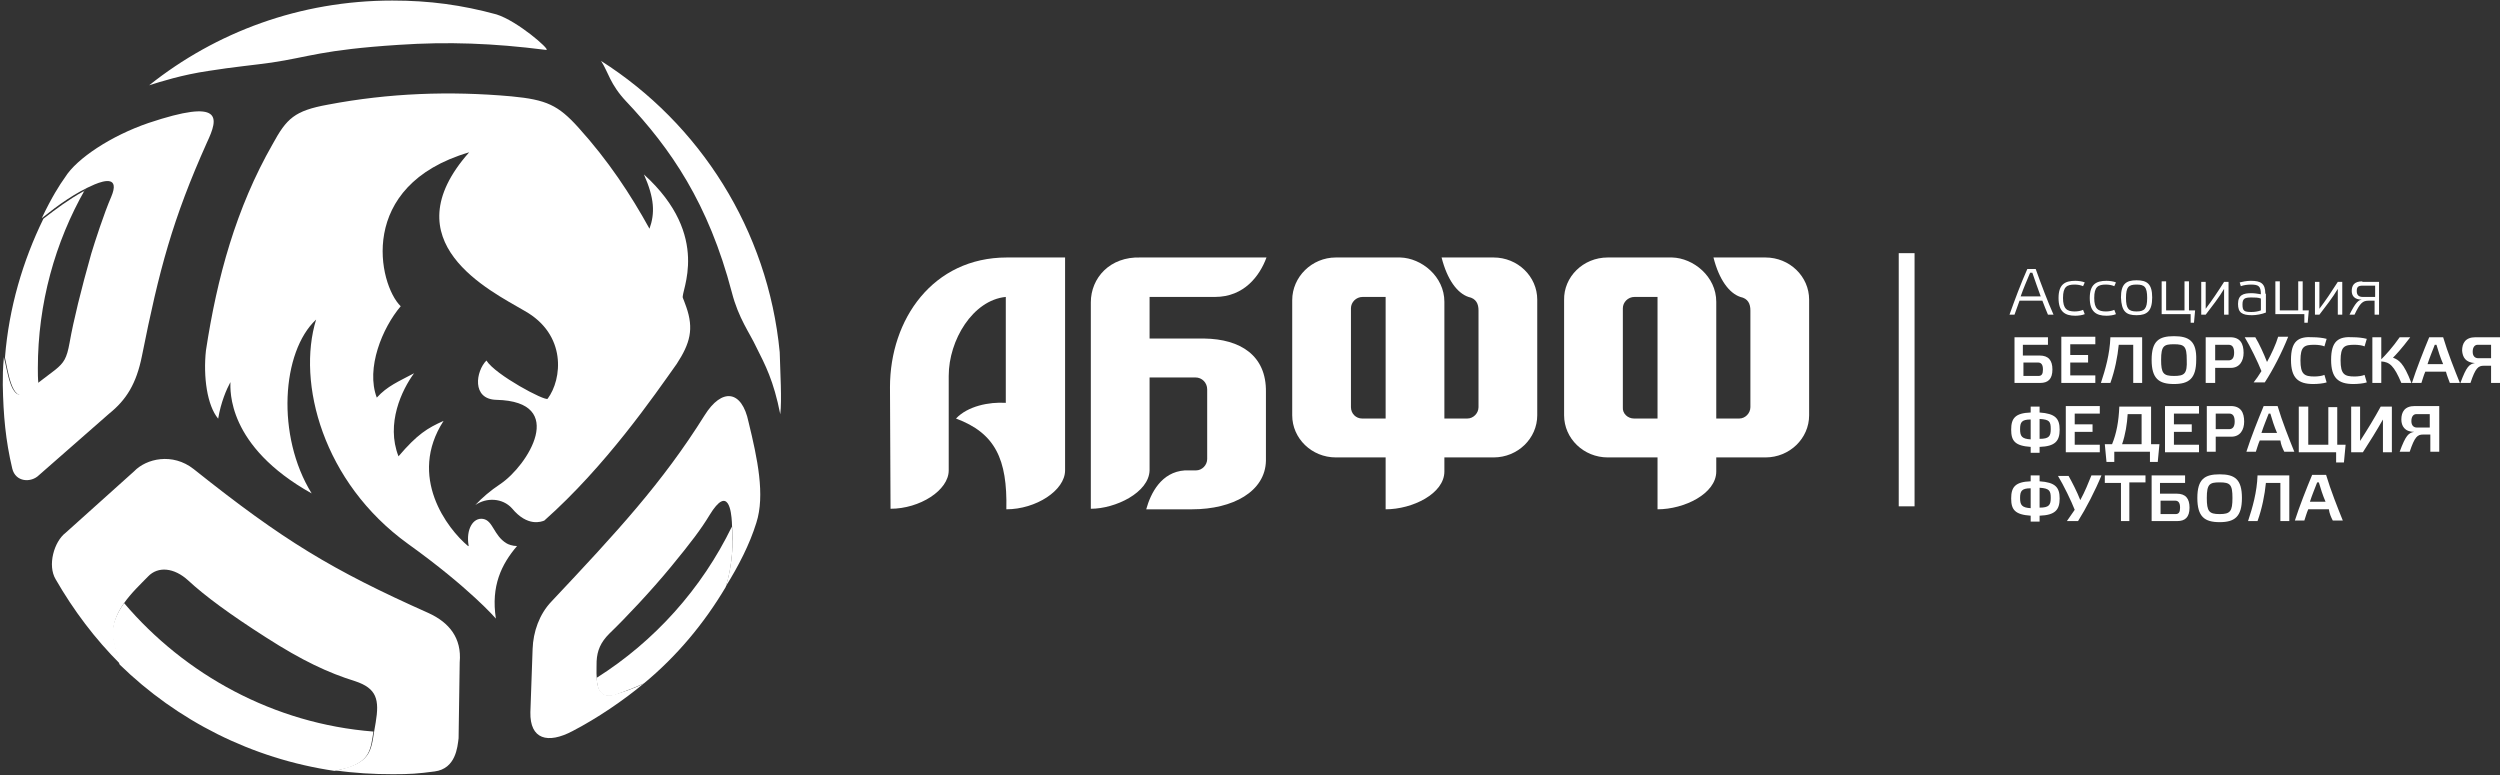 <svg width="158" height="49" viewBox="0 0 158 49" fill="none" xmlns="http://www.w3.org/2000/svg">
<rect x="0" y="0" width="158" height="49" fill="#333333" stroke="none"/>
<path fill-rule="evenodd" clip-rule="evenodd" d="M40.696 43.19C42.771 41.475 44.495 39.41 45.866 37.1C46.077 36.435 46.183 35.84 46.253 35.105C46.324 34.545 46.288 33.915 46.253 33.285C44.354 37.205 41.364 40.53 37.706 42.84C37.741 43.575 37.952 44.17 38.867 43.925C39.394 43.715 39.852 43.575 40.696 43.19Z" fill="white"/>
<path fill-rule="evenodd" clip-rule="evenodd" d="M5.381 11.97C3.482 15.295 2.392 19.18 2.392 23.275C2.392 23.59 2.392 23.905 2.427 24.255L1.618 24.885C0.738 25.445 0.492 23.345 0.316 22.61V22.575C0.563 19.46 1.442 16.485 2.743 13.825C3.552 13.195 4.361 12.6 5.241 12.11H5.276L5.311 12.075L5.346 12.04L5.381 12.005V11.97Z" fill="white"/>
<path fill-rule="evenodd" clip-rule="evenodd" d="M21.139 48.72C15.898 47.95 11.185 45.535 7.562 42C7.351 41.37 7.281 40.985 7.175 40.53C6.964 39.62 7.351 38.815 7.843 38.115C11.677 42.63 17.305 45.745 23.601 46.235C23.425 47.355 23.39 48.09 21.913 48.545C21.526 48.65 21.456 48.65 21.139 48.72Z" fill="white"/>
<path fill-rule="evenodd" clip-rule="evenodd" d="M34.54 3.15H34.47C31.164 2.73 28.314 2.625 25.184 2.835C20.33 3.15 19.521 3.605 17.165 3.955C16.215 4.095 14.702 4.235 13.19 4.48C11.502 4.725 10.095 5.18 9.426 5.39C13.647 2.03 18.958 0.035 24.797 0.035C27.154 0.035 29.194 0.315 31.375 0.91C32.711 1.33 34.751 3.115 34.54 3.15ZM0.176 24.325C0.176 23.835 0.176 23.205 0.246 22.575C0.457 23.31 0.668 25.41 1.548 24.85L3.482 23.38C4.045 22.925 4.221 22.645 4.397 21.665C4.643 20.265 5.135 18.27 5.768 16.03C5.979 15.33 6.577 13.475 7.035 12.425C7.562 11.165 6.648 11.375 5.979 11.655C4.748 12.18 3.693 12.95 2.638 13.79C3.271 12.46 3.763 11.69 4.115 11.2C4.854 10.01 7.035 8.575 9.391 7.77C14.104 6.195 13.823 7.42 13.084 8.995C10.904 13.86 10.059 17.045 8.969 22.505C8.617 24.255 7.984 25.27 6.894 26.145L2.462 30.03C1.97 30.52 0.985 30.485 0.774 29.61C0.352 27.825 0.211 26.25 0.176 24.325ZM29.053 41.86C29.194 40.32 28.385 39.34 27.084 38.745C20.963 36.015 17.903 34.16 12.24 29.645C10.904 28.595 9.251 28.98 8.477 29.785L4.15 33.67C3.412 34.23 2.99 35.735 3.517 36.61C4.643 38.57 6.015 40.39 7.597 41.965C7.386 41.335 7.316 40.95 7.21 40.495C6.824 38.78 8.477 37.345 9.356 36.435C9.989 35.77 11.009 35.875 11.889 36.68C12.944 37.66 14.562 38.85 16.813 40.285C19.099 41.755 20.752 42.525 22.441 43.05C23.812 43.505 23.988 44.205 23.742 45.675C23.461 47.11 23.637 47.985 21.948 48.51C21.561 48.615 21.526 48.65 21.174 48.685C22.37 48.86 23.601 48.93 24.832 48.93C25.923 48.93 26.415 48.895 27.47 48.755C28.807 48.58 28.913 47.215 28.983 46.655L29.053 41.86ZM47.308 26.67C47.871 28.98 48.363 31.29 47.801 33.04C47.379 34.405 46.675 35.77 45.866 37.065C46.077 36.4 46.183 35.805 46.253 35.07C46.323 34.44 46.288 33.705 46.253 32.97C46.218 32.375 46.042 30.59 44.846 32.55C44.318 33.425 43.685 34.265 42.419 35.805C41.153 37.345 39.5 39.095 38.515 40.04C37.952 40.6 37.741 41.125 37.706 41.79C37.706 42.735 37.53 44.275 38.867 43.89C39.394 43.715 39.851 43.61 40.696 43.19C39.394 44.275 37.741 45.395 36.193 46.2C34.611 47.04 33.485 46.725 33.52 45.01L33.661 41.02C33.696 39.935 34.083 38.815 34.857 38.01C39.007 33.6 41.856 30.52 44.529 26.25C45.62 24.5 46.886 24.64 47.308 26.67ZM37.987 3.85C38.444 4.55 38.55 5.32 39.57 6.405C42.384 9.38 44.776 12.845 46.253 18.48C46.675 20.125 47.379 21.035 47.801 21.945C48.363 23.065 48.891 24.045 49.313 26.18C49.419 25.27 49.313 23.555 49.278 22.26C48.539 14.525 44.213 7.805 37.987 3.85Z" fill="white"/>
<path fill-rule="evenodd" clip-rule="evenodd" d="M43.369 19.39C43.264 19.075 43.193 18.935 43.158 18.83C42.982 18.48 45.022 14.945 40.696 11.025C41.364 12.53 41.4 13.475 41.048 14.455C39.852 12.285 38.445 10.15 36.546 8.05C35.279 6.65 34.541 6.3 32.325 6.09C28.421 5.74 24.587 5.88 20.718 6.615C18.607 7 18.115 7.49 17.235 9.1C14.914 13.16 13.718 17.535 13.015 22.155C12.839 23.8 13.085 25.62 13.788 26.46C13.964 25.41 14.316 24.605 14.562 24.15C14.562 24.64 14.316 28.175 19.698 31.185C17.447 27.545 17.798 22.225 19.979 20.195C18.748 24.185 20.401 30.485 25.783 34.37C29.687 37.17 31.34 39.095 31.34 39.095C31.023 37.03 31.692 35.665 32.676 34.51C32.395 34.51 32.114 34.405 32.008 34.335C31.199 33.845 31.164 32.9 30.531 32.795C29.898 32.69 29.441 33.46 29.616 34.475V34.51C29.616 34.51 29.616 34.51 29.581 34.51C28.28 33.425 25.747 30.135 28.034 26.6C27.014 27.055 26.381 27.44 25.185 28.84C24.376 26.775 25.396 24.64 26.169 23.59C25.185 24.115 24.481 24.395 23.813 25.13C23.109 23.275 24.165 20.72 25.325 19.355C23.918 17.99 22.511 11.725 29.652 9.625C24.622 15.295 30.988 18.375 33.134 19.635C35.842 21.14 35.526 23.975 34.611 25.2C34.47 25.375 31.305 23.695 30.742 22.785C30.074 23.45 29.792 25.235 31.375 25.27C35.913 25.375 33.345 29.435 31.621 30.59C30.988 31.01 30.461 31.465 30.038 31.92C30.742 31.43 31.762 31.465 32.36 32.13C33.345 33.32 34.224 32.97 34.4 32.9C38.304 29.435 41.329 25.025 42.771 22.995C43.615 21.7 43.862 20.79 43.369 19.39Z" fill="white"/>
<path fill-rule="evenodd" clip-rule="evenodd" d="M84.426 16.273H88.492C89.835 16.307 91.285 17.468 91.285 19.074V21.738V26.451H92.734C93.123 26.451 93.442 26.109 93.442 25.733V21.055V19.62C93.442 19.21 93.3 18.869 92.805 18.766C92.098 18.527 91.462 17.673 91.108 16.273C92.063 16.273 93.477 16.273 94.396 16.273C95.916 16.273 97.154 17.468 97.154 18.937V26.245C97.154 27.714 95.916 28.909 94.396 28.909H91.285V29.797C91.285 31.198 89.269 32.188 87.572 32.188V28.909H84.426C82.905 28.909 81.668 27.714 81.668 26.245V18.971C81.668 17.503 82.905 16.273 84.426 16.273ZM86.087 26.451H87.572V18.766H86.123C85.698 18.766 85.38 19.108 85.38 19.483V25.733C85.38 26.143 85.698 26.451 86.087 26.451Z" fill="white"/>
<path fill-rule="evenodd" clip-rule="evenodd" d="M72.653 21.396H76.118C78.38 21.43 80.042 22.455 80.007 24.777C80.007 26.211 80.007 27.646 80.007 29.114C79.971 31.061 77.921 32.188 75.34 32.188H72.441C72.724 31.163 73.395 29.831 74.88 29.729H75.587C75.976 29.729 76.294 29.387 76.294 29.012V24.606C76.294 24.196 75.976 23.855 75.552 23.855H72.653V29.729C72.617 31.129 70.496 32.154 68.94 32.154V19.108C68.94 17.571 70.142 16.205 72.087 16.273H80.042C79.618 17.434 78.628 18.766 76.789 18.766H72.653V21.396Z" fill="white"/>
<path fill-rule="evenodd" clip-rule="evenodd" d="M63.566 25.46C63.566 23.923 63.566 20.303 63.566 18.766C61.48 18.971 59.959 21.498 59.959 23.753C59.959 24.606 59.959 28.465 59.959 29.729C59.959 30.993 58.121 32.154 56.282 32.154L56.247 24.47C56.247 20.166 58.969 16.273 63.636 16.273H67.313V29.729C67.313 30.993 65.475 32.188 63.601 32.188C63.672 29.012 62.894 27.373 60.419 26.451C61.161 25.665 62.505 25.392 63.566 25.46Z" fill="white"/>
<path fill-rule="evenodd" clip-rule="evenodd" d="M101.609 16.273H105.675C107.019 16.307 108.468 17.468 108.468 19.074V21.738V26.451H109.918C110.307 26.451 110.625 26.109 110.625 25.733V21.055V19.62C110.625 19.21 110.483 18.869 109.988 18.766C109.281 18.527 108.645 17.673 108.291 16.273C109.246 16.273 110.66 16.273 111.579 16.273C113.1 16.273 114.337 17.468 114.337 18.937V26.245C114.337 27.714 113.1 28.909 111.579 28.909H108.468V29.797C108.468 31.198 106.453 32.188 104.756 32.188V28.909H101.609C100.089 28.909 98.851 27.714 98.851 26.245V18.971C98.816 17.503 100.053 16.273 101.609 16.273ZM103.271 26.451H104.756V18.766H103.306C102.882 18.766 102.564 19.108 102.564 19.483V25.733C102.528 26.143 102.882 26.451 103.271 26.451Z" fill="white"/>
<rect x="120" y="16" width="1" height="16" fill="white"/>
<path fill-rule="evenodd" clip-rule="evenodd" d="M129.431 19.887H129.783C129.431 19.106 129.008 17.985 128.656 17H128.127C127.705 17.951 127.352 18.902 127 19.887H127.317C127.423 19.582 127.528 19.31 127.634 19.004H129.078C129.184 19.31 129.325 19.616 129.431 19.887ZM128.444 17.238C128.62 17.747 128.797 18.257 128.973 18.733H127.705C127.881 18.223 128.092 17.747 128.303 17.238H128.444ZM131.65 19.582C131.509 19.65 131.298 19.684 131.122 19.684C130.628 19.684 130.382 19.514 130.382 18.834C130.382 18.121 130.628 17.985 131.122 17.985C131.298 17.985 131.509 18.019 131.65 18.087L131.756 17.849C131.615 17.781 131.333 17.747 131.157 17.747C130.487 17.747 130.1 17.985 130.1 18.834C130.1 19.684 130.487 19.955 131.157 19.955C131.333 19.955 131.615 19.921 131.756 19.854L131.65 19.582ZM133.623 19.582C133.482 19.65 133.27 19.684 133.094 19.684C132.601 19.684 132.355 19.514 132.355 18.834C132.355 18.121 132.601 17.985 133.094 17.985C133.27 17.985 133.482 18.019 133.623 18.087L133.728 17.849C133.588 17.781 133.306 17.747 133.13 17.747C132.46 17.747 132.073 17.985 132.073 18.834C132.073 19.684 132.46 19.955 133.13 19.955C133.306 19.955 133.588 19.921 133.728 19.854L133.623 19.582ZM135.032 19.921C135.701 19.921 136.018 19.65 136.018 18.8C136.018 17.951 135.701 17.713 135.032 17.713C134.363 17.713 134.045 17.951 134.045 18.8C134.081 19.684 134.363 19.921 135.032 19.921ZM135.032 17.985C135.525 17.985 135.701 18.121 135.701 18.834C135.701 19.514 135.525 19.684 135.032 19.684C134.539 19.684 134.363 19.514 134.363 18.834C134.363 18.121 134.539 17.985 135.032 17.985ZM138.343 17.781H138.061V19.616H136.899V17.781H136.617V19.854H138.449V20.397H138.66L138.731 19.616H138.343V17.781ZM140.562 19.887H140.844V17.815H140.562C140.175 18.427 139.788 19.004 139.4 19.514V17.815H139.118V19.887H139.4C139.788 19.378 140.245 18.8 140.562 18.257V19.887ZM143.169 18.563C143.169 17.917 142.887 17.747 142.253 17.747C141.972 17.747 141.69 17.815 141.549 17.849L141.619 18.087C141.795 18.019 142.042 17.985 142.253 17.985C142.747 17.985 142.887 18.087 142.887 18.597C142.676 18.563 142.5 18.529 142.289 18.529C141.795 18.529 141.443 18.631 141.443 19.208C141.443 19.752 141.69 19.921 142.324 19.921C142.606 19.921 142.958 19.854 143.205 19.752V18.563H143.169ZM142.888 19.616C142.711 19.684 142.5 19.718 142.289 19.718C141.831 19.718 141.725 19.65 141.725 19.242C141.725 18.868 141.866 18.8 142.289 18.8C142.5 18.8 142.711 18.8 142.888 18.868V19.616ZM145.53 17.781H145.248V19.616H144.085V17.781H143.803V19.854H145.635V20.397H145.847L145.917 19.616H145.53V17.781ZM147.749 19.887H148.031V17.815H147.749C147.361 18.427 146.974 19.004 146.586 19.514V17.815H146.305V19.887H146.586C146.974 19.378 147.432 18.8 147.749 18.257V19.887ZM149.299 17.781C148.77 17.781 148.63 18.053 148.63 18.393C148.63 18.698 148.806 18.936 149.264 18.936C149.052 18.97 148.876 19.106 148.489 19.887H148.806C149.158 19.14 149.334 19.004 149.686 19.004H150.074V19.887H150.356V17.815H149.299V17.781ZM149.334 18.767C149.052 18.767 148.947 18.631 148.947 18.393C148.947 18.121 149.052 18.053 149.334 18.053H150.109V18.767H149.334ZM127.881 23.726V22.911H128.797C129.008 22.911 129.114 23.047 129.114 23.352C129.114 23.624 129.043 23.76 128.832 23.76H127.881V23.726ZM129.466 21.314H127.317V24.202H128.938C129.431 24.202 129.713 23.964 129.713 23.352C129.713 22.775 129.466 22.469 128.902 22.469H127.845V21.79H129.431V21.314H129.466ZM130.276 21.314V24.202H132.425V23.726H130.84V22.911H131.967V22.435H130.84V21.756H132.425V21.28H130.276V21.314ZM134.82 21.79V24.202H135.384V21.314H133.376C133.341 22.367 133.059 23.352 132.777 24.202H133.376C133.658 23.42 133.834 22.537 133.905 21.79H134.82ZM137.392 21.246C136.441 21.246 135.983 21.552 135.983 22.741C135.983 23.93 136.441 24.27 137.392 24.27C138.343 24.27 138.801 23.93 138.801 22.741C138.836 21.552 138.343 21.246 137.392 21.246ZM137.392 23.76C136.723 23.76 136.582 23.59 136.582 22.741C136.582 21.858 136.758 21.756 137.392 21.756C138.061 21.756 138.202 21.892 138.202 22.741C138.238 23.624 138.061 23.76 137.392 23.76ZM139.999 22.809V21.79H140.844C141.091 21.79 141.197 21.96 141.197 22.299C141.197 22.639 141.056 22.775 140.844 22.775H139.999V22.809ZM139.999 24.202V23.25H140.985C141.549 23.25 141.795 22.809 141.795 22.299C141.795 21.722 141.584 21.314 140.95 21.314H139.4V24.202H139.999ZM143.275 22.877C143.064 22.333 142.782 21.722 142.535 21.314H141.866C142.218 21.892 142.711 22.911 142.923 23.454C142.782 23.692 142.57 23.998 142.43 24.168H143.134C143.627 23.42 144.226 22.265 144.614 21.28H143.98C143.839 21.756 143.557 22.367 143.275 22.877ZM144.79 22.741C144.79 23.896 145.248 24.27 146.199 24.27C146.481 24.27 146.833 24.236 147.044 24.168L146.903 23.692C146.762 23.76 146.481 23.794 146.269 23.794C145.635 23.794 145.389 23.658 145.389 22.775C145.389 21.892 145.635 21.79 146.269 21.79C146.481 21.79 146.762 21.824 146.903 21.892L147.044 21.416C146.798 21.348 146.445 21.314 146.199 21.314C145.248 21.246 144.79 21.552 144.79 22.741ZM147.326 22.741C147.326 23.896 147.784 24.27 148.735 24.27C149.017 24.27 149.369 24.236 149.581 24.168L149.44 23.692C149.299 23.76 149.017 23.794 148.806 23.794C148.172 23.794 147.925 23.658 147.925 22.775C147.925 21.892 148.172 21.79 148.806 21.79C149.017 21.79 149.299 21.824 149.44 21.892L149.581 21.416C149.334 21.348 148.982 21.314 148.735 21.314C147.784 21.246 147.326 21.552 147.326 22.741ZM152.399 24.202C151.906 22.911 151.589 22.741 151.236 22.605C151.377 22.469 151.765 22.062 152.328 21.314H151.659C151.236 21.926 150.743 22.469 150.497 22.707V21.314H149.933V24.202H150.497V22.843C151.025 22.877 151.307 23.115 151.765 24.202H152.399ZM154.83 24.202H155.464C155.147 23.42 154.689 22.265 154.407 21.314H153.526C153.174 22.163 152.716 23.319 152.434 24.202H153.033C153.103 23.998 153.174 23.726 153.28 23.488H154.583C154.653 23.76 154.759 23.998 154.83 24.202ZM153.984 21.79C154.09 22.163 154.231 22.605 154.407 23.013H153.42C153.561 22.571 153.737 22.163 153.878 21.79H153.984ZM157.472 22.639H156.626C156.415 22.639 156.274 22.503 156.274 22.231C156.274 21.926 156.415 21.79 156.591 21.79H157.436V22.639H157.472ZM156.415 22.945C156.062 23.013 155.886 23.149 155.499 24.202H156.133C156.45 23.25 156.626 23.115 156.978 23.115H157.436V24.202H158V21.314H156.45C155.816 21.314 155.605 21.688 155.605 22.163C155.64 22.571 155.816 22.911 156.415 22.945ZM128.339 25.696V26.07C127.352 26.104 127.106 26.444 127.106 27.157C127.106 27.87 127.352 28.176 128.339 28.244V28.618H128.902V28.244C129.889 28.21 130.17 27.87 130.17 27.157C130.17 26.444 129.889 26.138 128.902 26.07V25.696H128.339ZM129.607 27.123C129.607 27.565 129.501 27.735 128.902 27.735V26.478C129.536 26.512 129.607 26.648 129.607 27.123ZM127.669 27.123C127.669 26.681 127.775 26.512 128.339 26.512V27.769C127.775 27.735 127.669 27.565 127.669 27.123ZM130.558 25.696V28.584H132.707V28.108H131.122V27.293H132.249V26.817H131.122V26.138H132.707V25.662H130.558V25.696ZM135.913 25.696H133.94C133.905 26.614 133.764 27.395 133.482 28.074H133.024L133.13 29.195H133.623V28.55H135.877V29.195H136.37L136.476 28.074H135.948V25.696H135.913ZM135.349 28.074H134.116C134.327 27.463 134.433 26.783 134.468 26.172H135.349V28.074ZM136.828 25.696V28.584H138.977V28.108H137.392V27.293H138.519V26.817H137.392V26.138H138.977V25.662H136.828V25.696ZM140.034 27.157V26.138H140.88C141.126 26.138 141.232 26.308 141.232 26.648C141.232 26.987 141.091 27.123 140.88 27.123H140.034V27.157ZM140.034 28.55V27.599H141.02C141.584 27.599 141.831 27.157 141.831 26.648C141.831 26.07 141.619 25.662 140.985 25.662H139.47V28.55H140.034ZM144.367 28.55H145.001C144.684 27.769 144.226 26.614 143.944 25.662H143.064C142.711 26.512 142.253 27.667 141.972 28.55H142.57C142.641 28.346 142.711 28.074 142.817 27.837H144.12C144.156 28.108 144.261 28.346 144.367 28.55ZM143.486 26.138C143.592 26.512 143.733 26.953 143.909 27.361H142.923C143.064 26.919 143.24 26.512 143.381 26.138H143.486ZM145.847 25.696H145.283V28.584H147.643V29.229H148.136L148.242 28.108H147.714V25.73H147.15V28.108H145.882V25.696H145.847ZM151.131 25.696H150.461C150.074 26.41 149.616 27.157 149.158 27.87V25.696H148.594V28.584H149.334C149.757 27.938 150.215 27.191 150.602 26.512V28.584H151.166V25.696H151.131ZM153.597 27.021H152.751C152.54 27.021 152.399 26.885 152.399 26.614C152.399 26.308 152.54 26.172 152.716 26.172H153.561V27.021H153.597ZM152.575 27.293C152.223 27.361 152.047 27.497 151.659 28.55H152.293C152.61 27.599 152.786 27.463 153.139 27.463H153.597V28.55H154.16V25.662H152.61C151.976 25.662 151.765 26.036 151.765 26.512C151.765 26.919 151.976 27.293 152.575 27.293ZM128.339 30.045V30.418C127.352 30.452 127.106 30.792 127.106 31.505C127.106 32.219 127.352 32.524 128.339 32.592V32.966H128.902V32.592C129.889 32.558 130.17 32.219 130.17 31.505C130.17 30.792 129.889 30.486 128.902 30.418V30.045H128.339ZM129.607 31.471C129.607 31.913 129.501 32.083 128.902 32.083V30.826C129.536 30.86 129.607 31.03 129.607 31.471ZM127.669 31.471C127.669 31.03 127.775 30.86 128.339 30.86V32.117C127.775 32.083 127.669 31.913 127.669 31.471ZM131.474 31.607C131.756 31.098 132.002 30.486 132.178 30.045H132.812C132.425 30.996 131.826 32.151 131.333 32.932H130.628C130.769 32.728 130.981 32.422 131.122 32.219C130.91 31.675 130.417 30.656 130.065 30.079H130.734C130.945 30.452 131.263 31.064 131.474 31.607ZM134.574 32.898V30.486H135.595V30.045H133.024V30.52H134.045V32.932H134.574V32.898ZM136.547 32.456V31.641H137.462C137.674 31.641 137.78 31.777 137.78 32.083C137.78 32.355 137.709 32.49 137.498 32.49H136.547V32.456ZM138.132 30.045H135.983V32.932H137.603C138.097 32.932 138.378 32.694 138.378 32.083C138.378 31.505 138.132 31.2 137.568 31.2H136.511V30.52H138.097V30.045H138.132ZM140.281 29.977C139.33 29.977 138.872 30.282 138.872 31.471C138.872 32.66 139.33 33 140.281 33C141.232 33 141.69 32.66 141.69 31.471C141.69 30.282 141.232 29.977 140.281 29.977ZM140.281 32.49C139.611 32.49 139.47 32.321 139.47 31.471C139.47 30.588 139.647 30.486 140.281 30.486C140.95 30.486 141.091 30.622 141.091 31.471C141.091 32.321 140.95 32.49 140.281 32.49ZM144.12 30.52V32.932H144.684V30.045H142.676C142.641 31.098 142.359 32.083 142.077 32.932H142.676C142.958 32.151 143.134 31.267 143.205 30.52H144.12ZM147.432 32.898H148.066C147.749 32.117 147.291 30.962 147.009 30.011H146.128C145.776 30.86 145.318 32.015 145.036 32.898H145.635C145.706 32.694 145.776 32.422 145.882 32.185H147.185C147.22 32.456 147.326 32.694 147.432 32.898ZM146.551 30.486C146.657 30.86 146.798 31.302 146.974 31.709H145.987C146.128 31.267 146.305 30.86 146.445 30.486H146.551Z" fill="white"/>
</svg>
